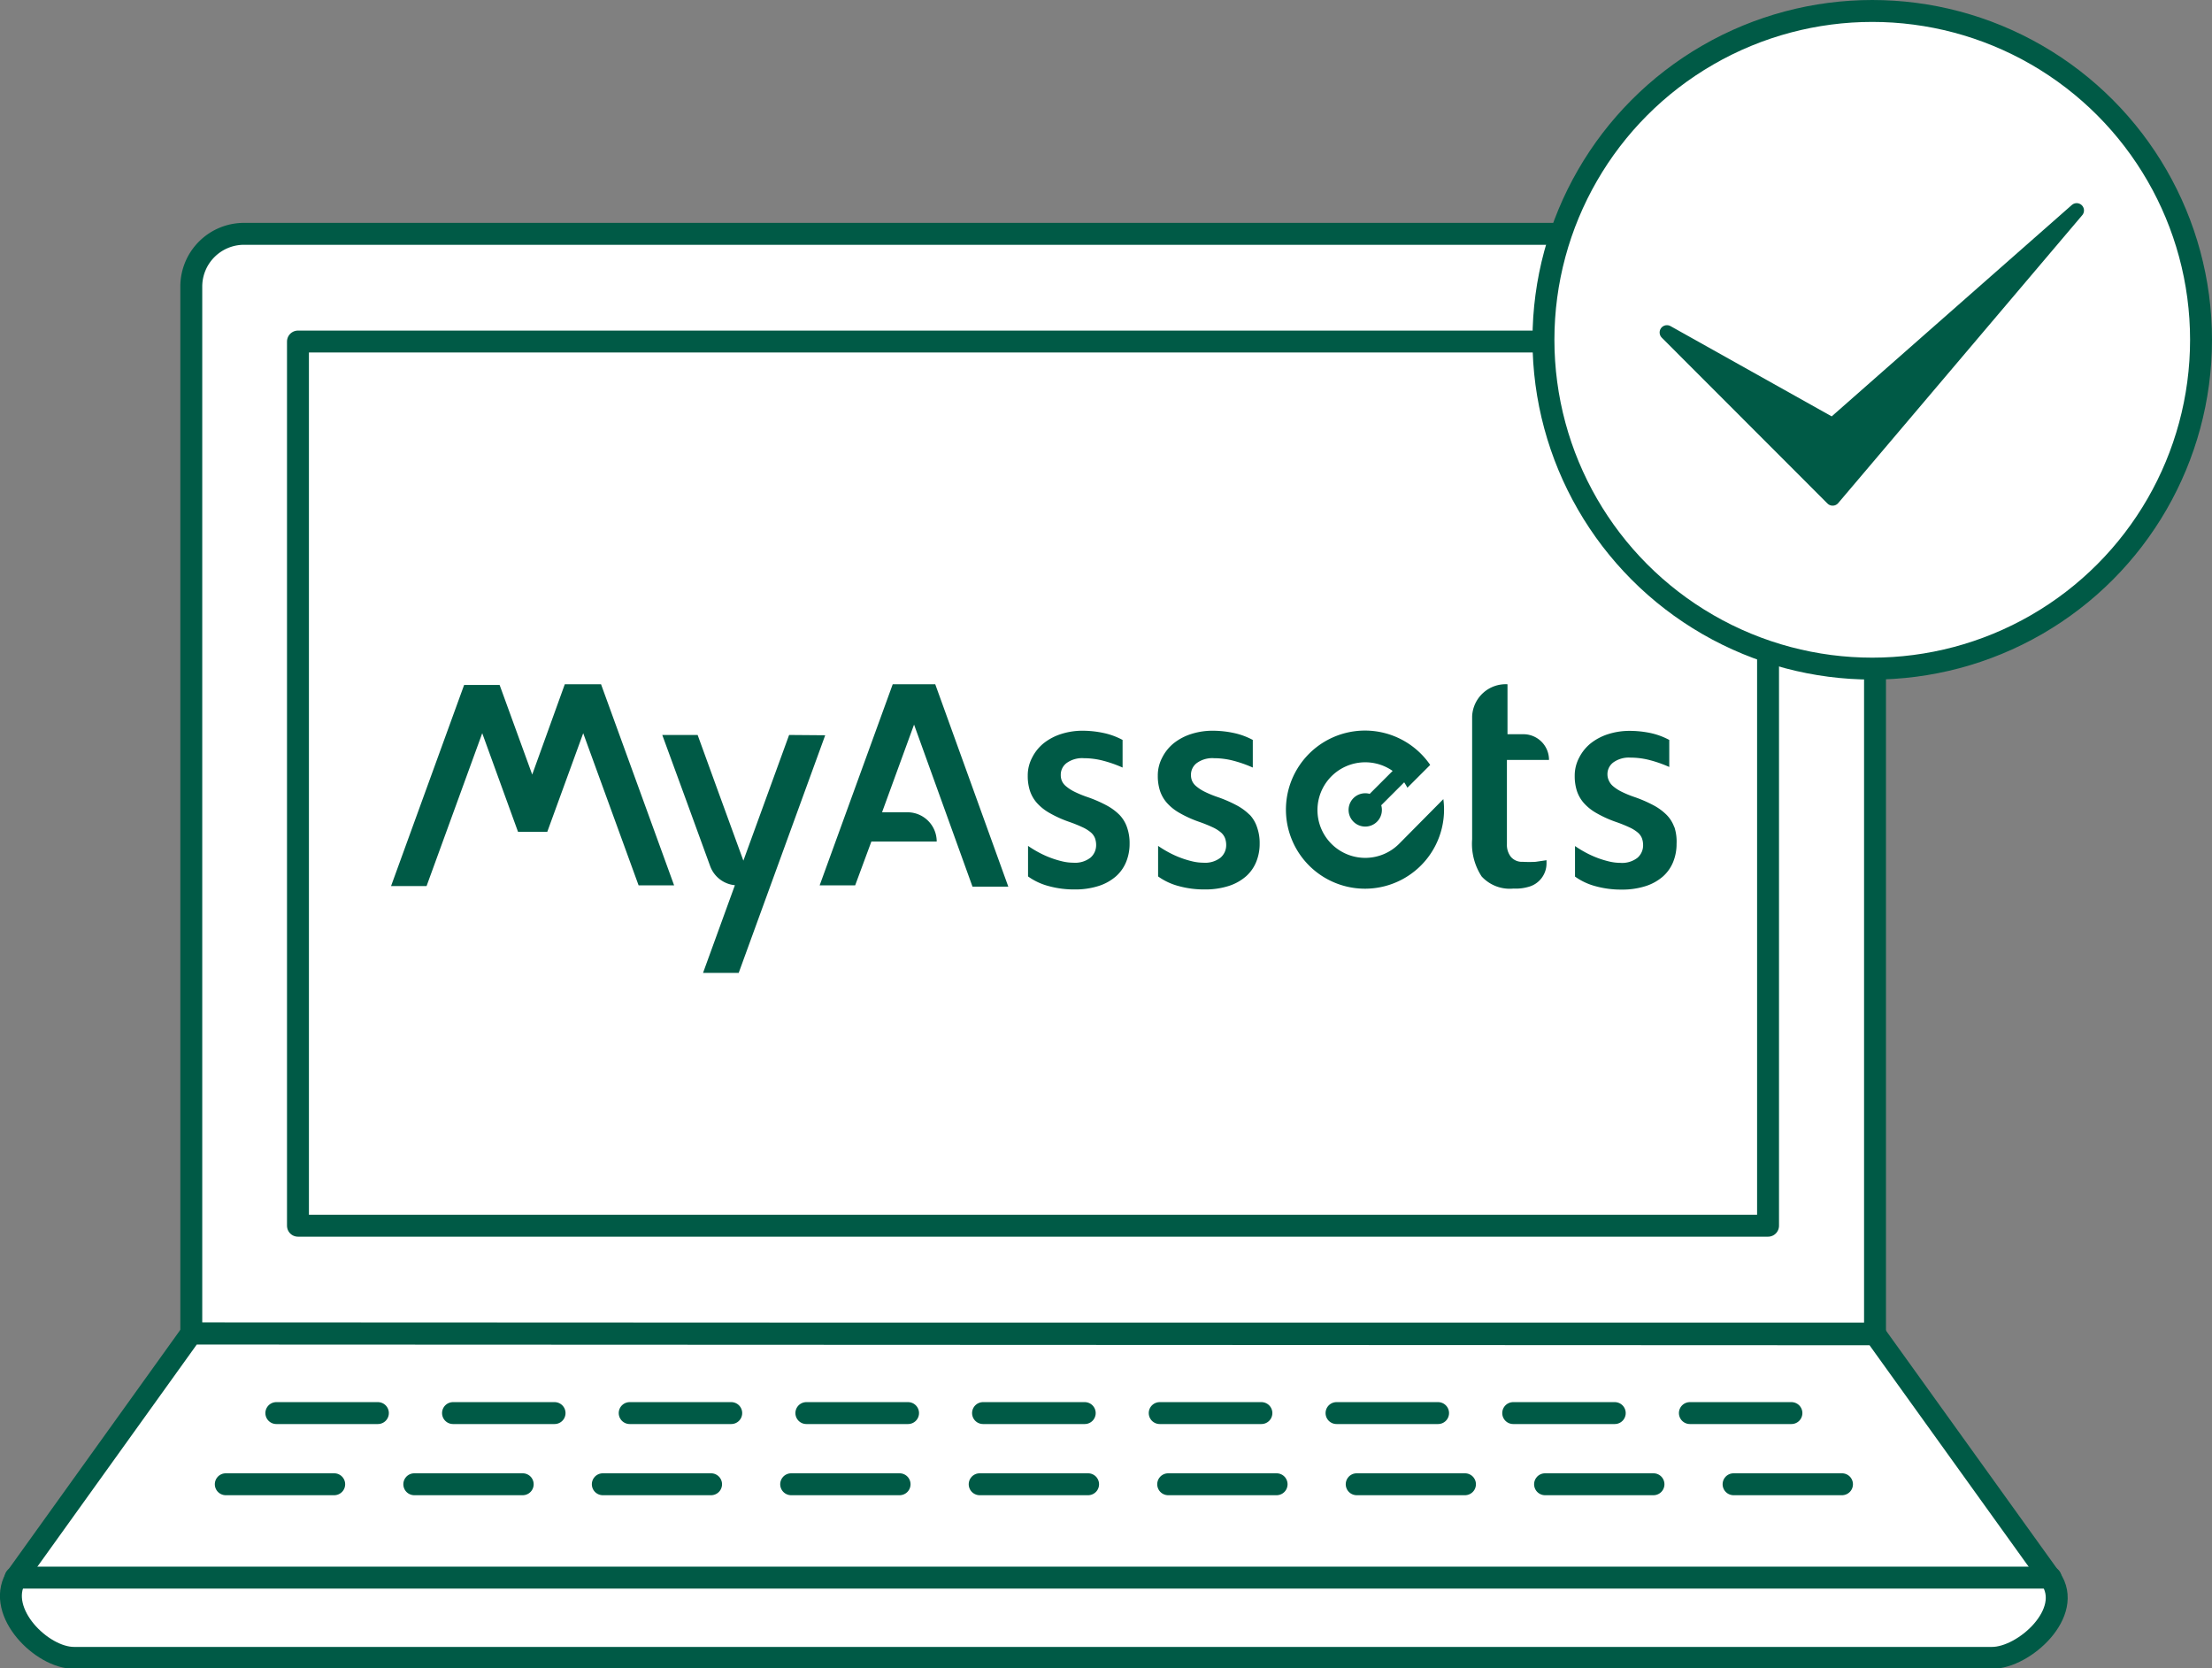 <svg xmlns="http://www.w3.org/2000/svg" viewBox="0 0 151.37 114.14"><rect x="0" y="0" width="151.37" height="114.14" fill="#808080" stroke="none"/><defs><style>.cls-1{fill:#fff;stroke-width:1.5px;}.cls-1,.cls-3{stroke:#005a46;stroke-linecap:round;stroke-linejoin:round;}.cls-2,.cls-3{fill:#005a46;}</style></defs><title>アセット 36</title><g id="レイヤー_2" data-name="レイヤー 2"><g id="txt"><path class="cls-1" d="M128.31,91.25V19.6A3.61,3.61,0,0,0,124.7,16h-108a3.61,3.61,0,0,0-3.61,3.6V91.25Z"/><rect class="cls-1" x="20.39" y="23.37" width="100.6" height="60.5"/><path class="cls-1" d="M13.08,91.25,1.06,108c-1.32,2.33,1.8,5.44,4,5.44H136.32c2.2,0,5.63-3.11,4-5.44l-12-16.7Z"/><line class="cls-1" x1="1.06" y1="107.95" x2="140.33" y2="107.95"/><line class="cls-1" x1="18.91" y1="96.69" x2="25.86" y2="96.69"/><line class="cls-1" x1="31" y1="96.69" x2="37.95" y2="96.69"/><line class="cls-1" x1="43.09" y1="96.69" x2="50.04" y2="96.69"/><line class="cls-1" x1="55.18" y1="96.69" x2="62.14" y2="96.69"/><line class="cls-1" x1="67.27" y1="96.69" x2="74.23" y2="96.69"/><line class="cls-1" x1="79.36" y1="96.69" x2="86.32" y2="96.69"/><line class="cls-1" x1="91.46" y1="96.69" x2="98.41" y2="96.69"/><line class="cls-1" x1="103.55" y1="96.69" x2="110.5" y2="96.69"/><line class="cls-1" x1="115.64" y1="96.69" x2="122.59" y2="96.69"/><line class="cls-1" x1="15.45" y1="101.56" x2="22.87" y2="101.56"/><line class="cls-1" x1="28.35" y1="101.56" x2="35.77" y2="101.56"/><line class="cls-1" x1="41.25" y1="101.56" x2="48.66" y2="101.56"/><line class="cls-1" x1="54.14" y1="101.56" x2="61.56" y2="101.56"/><line class="cls-1" x1="67.04" y1="101.56" x2="74.46" y2="101.56"/><line class="cls-1" x1="79.94" y1="101.56" x2="87.36" y2="101.56"/><line class="cls-1" x1="92.84" y1="101.56" x2="100.25" y2="101.56"/><line class="cls-1" x1="105.73" y1="101.56" x2="113.15" y2="101.56"/><line class="cls-1" x1="118.63" y1="101.56" x2="126.05" y2="101.56"/><path class="cls-2" d="M61.09,46.82l-5,13.76h2.43l1.11-3H64.1v0a2,2,0,0,0-2-2H60.36l2.19-6,4,11.09H69L64,46.82ZM54,50.29l-3.13,8.6-1.75-4.8h0l-1.38-3.8H45.32L47,54.88h0l1.6,4.39a2,2,0,0,0,1.69,1.3l-2.18,6h2.44l5.92-16.26ZM38.65,46.82,36.42,53l-2.23-6.13H31.76l-5,13.76h2.43L33,50.17l2.45,6.75h2l2.46-6.75,3.79,10.41h2.43l-5-13.76ZM76.6,55.75a3.77,3.77,0,0,0-.91-.66,9,9,0,0,0-1.3-.56,7,7,0,0,1-.89-.37,2.81,2.81,0,0,1-.55-.36,1,1,0,0,1-.28-.36,1,1,0,0,1-.08-.4,1,1,0,0,1,.4-.83,1.81,1.81,0,0,1,1.18-.33,5.24,5.24,0,0,1,1.35.18,8.49,8.49,0,0,1,1.3.46V50.63a4.91,4.91,0,0,0-1.32-.48A6.92,6.92,0,0,0,74.1,50a4.76,4.76,0,0,0-1.47.22,3.76,3.76,0,0,0-1.19.62,3,3,0,0,0-.81,1,2.61,2.61,0,0,0-.3,1.24,3.29,3.29,0,0,0,.14,1,2.38,2.38,0,0,0,.46.83,3.33,3.33,0,0,0,.86.7,7.79,7.79,0,0,0,1.33.61,9.72,9.72,0,0,1,.95.38,2.51,2.51,0,0,1,.58.36,1,1,0,0,1,.28.39,1.37,1.37,0,0,1,.08.47,1.13,1.13,0,0,1-.38.86,1.71,1.71,0,0,1-1.19.35,3.27,3.27,0,0,1-.74-.09,6.46,6.46,0,0,1-.82-.25,6.66,6.66,0,0,1-.81-.37,7.67,7.67,0,0,1-.72-.44v2.09a4.3,4.3,0,0,0,1.41.66,6.5,6.5,0,0,0,1.76.23,5.24,5.24,0,0,0,1.67-.24,3.35,3.35,0,0,0,1.18-.66,2.66,2.66,0,0,0,.7-1,3.26,3.26,0,0,0,.23-1.24,3.2,3.2,0,0,0-.17-1.09A2.29,2.29,0,0,0,76.6,55.75Zm27.69-5.51h-1.13V46.82a2.3,2.3,0,0,0-2.42,2.2v8.41a4.08,4.08,0,0,0,.65,2.54,2.61,2.61,0,0,0,2.18.83,3.1,3.1,0,0,0,1-.11,1.66,1.66,0,0,0,1.26-1.63v-.2l-.75.11a8,8,0,0,1-.87,0,1,1,0,0,1-.81-.33,1.32,1.32,0,0,1-.28-.87V52H106v0A1.75,1.75,0,0,0,104.3,50.24Zm10.28,6.35a2.29,2.29,0,0,0-.53-.84,3.77,3.77,0,0,0-.91-.66,9,9,0,0,0-1.3-.56,7,7,0,0,1-.89-.37,2.83,2.83,0,0,1-.55-.36,1.06,1.06,0,0,1-.28-.36A1,1,0,0,1,110,53a1,1,0,0,1,.4-.83,1.82,1.82,0,0,1,1.18-.33,5.24,5.24,0,0,1,1.35.18,8.5,8.5,0,0,1,1.3.46V50.63a4.9,4.9,0,0,0-1.32-.48,6.92,6.92,0,0,0-1.38-.14,4.76,4.76,0,0,0-1.47.22,3.76,3.76,0,0,0-1.19.62,3,3,0,0,0-.81,1,2.61,2.61,0,0,0-.3,1.24,3.29,3.29,0,0,0,.14,1,2.4,2.4,0,0,0,.46.83,3.35,3.35,0,0,0,.86.7,7.83,7.83,0,0,0,1.33.61,9.68,9.68,0,0,1,.95.38,2.51,2.51,0,0,1,.58.36,1,1,0,0,1,.28.39,1.37,1.37,0,0,1,.08.47,1.13,1.13,0,0,1-.38.86,1.71,1.71,0,0,1-1.19.35,3.27,3.27,0,0,1-.74-.09,6.46,6.46,0,0,1-.82-.25,6.73,6.73,0,0,1-.81-.37,7.67,7.67,0,0,1-.72-.44v2.09a4.3,4.3,0,0,0,1.41.66,6.5,6.5,0,0,0,1.76.23,5.24,5.24,0,0,0,1.67-.24,3.35,3.35,0,0,0,1.18-.66,2.66,2.66,0,0,0,.7-1,3.26,3.26,0,0,0,.23-1.24A3.2,3.2,0,0,0,114.58,56.59Zm-29.06-.84a3.77,3.77,0,0,0-.91-.66,9,9,0,0,0-1.3-.56,7,7,0,0,1-.89-.37,2.81,2.81,0,0,1-.55-.36,1,1,0,0,1-.28-.36,1,1,0,0,1-.08-.4,1,1,0,0,1,.4-.83,1.81,1.81,0,0,1,1.18-.33,5.24,5.24,0,0,1,1.35.18,8.49,8.49,0,0,1,1.3.46V50.63a4.91,4.91,0,0,0-1.32-.48A6.92,6.92,0,0,0,83,50a4.76,4.76,0,0,0-1.47.22,3.76,3.76,0,0,0-1.19.62,3,3,0,0,0-.81,1,2.61,2.61,0,0,0-.3,1.24,3.29,3.29,0,0,0,.14,1,2.38,2.38,0,0,0,.46.83,3.33,3.33,0,0,0,.86.7,7.79,7.79,0,0,0,1.33.61,9.72,9.72,0,0,1,.95.38,2.51,2.51,0,0,1,.58.36,1,1,0,0,1,.28.39,1.37,1.37,0,0,1,.08.47,1.13,1.13,0,0,1-.38.86,1.71,1.71,0,0,1-1.19.35,3.27,3.27,0,0,1-.74-.09,6.46,6.46,0,0,1-.82-.25,6.66,6.66,0,0,1-.81-.37,7.67,7.67,0,0,1-.72-.44v2.09a4.3,4.3,0,0,0,1.41.66,6.5,6.5,0,0,0,1.76.23,5.24,5.24,0,0,0,1.67-.24,3.35,3.35,0,0,0,1.18-.66,2.66,2.66,0,0,0,.7-1,3.26,3.26,0,0,0,.23-1.24,3.2,3.2,0,0,0-.17-1.09A2.29,2.29,0,0,0,85.52,55.75Zm10.22,2a3.27,3.27,0,1,1-.43-5l-1.57,1.57a1.14,1.14,0,1,0,.79.78l1.57-1.57a3.84,3.84,0,0,1,.22.37l1.56-1.56a5.41,5.41,0,1,0,.9,2.34Z"/><circle class="cls-1" cx="128.12" cy="23.25" r="22.5"/><polyline class="cls-3" points="125.41 34.1 114.07 22.75 125.41 29.1 142.11 14.4 125.41 34.1"/></g></g></svg>